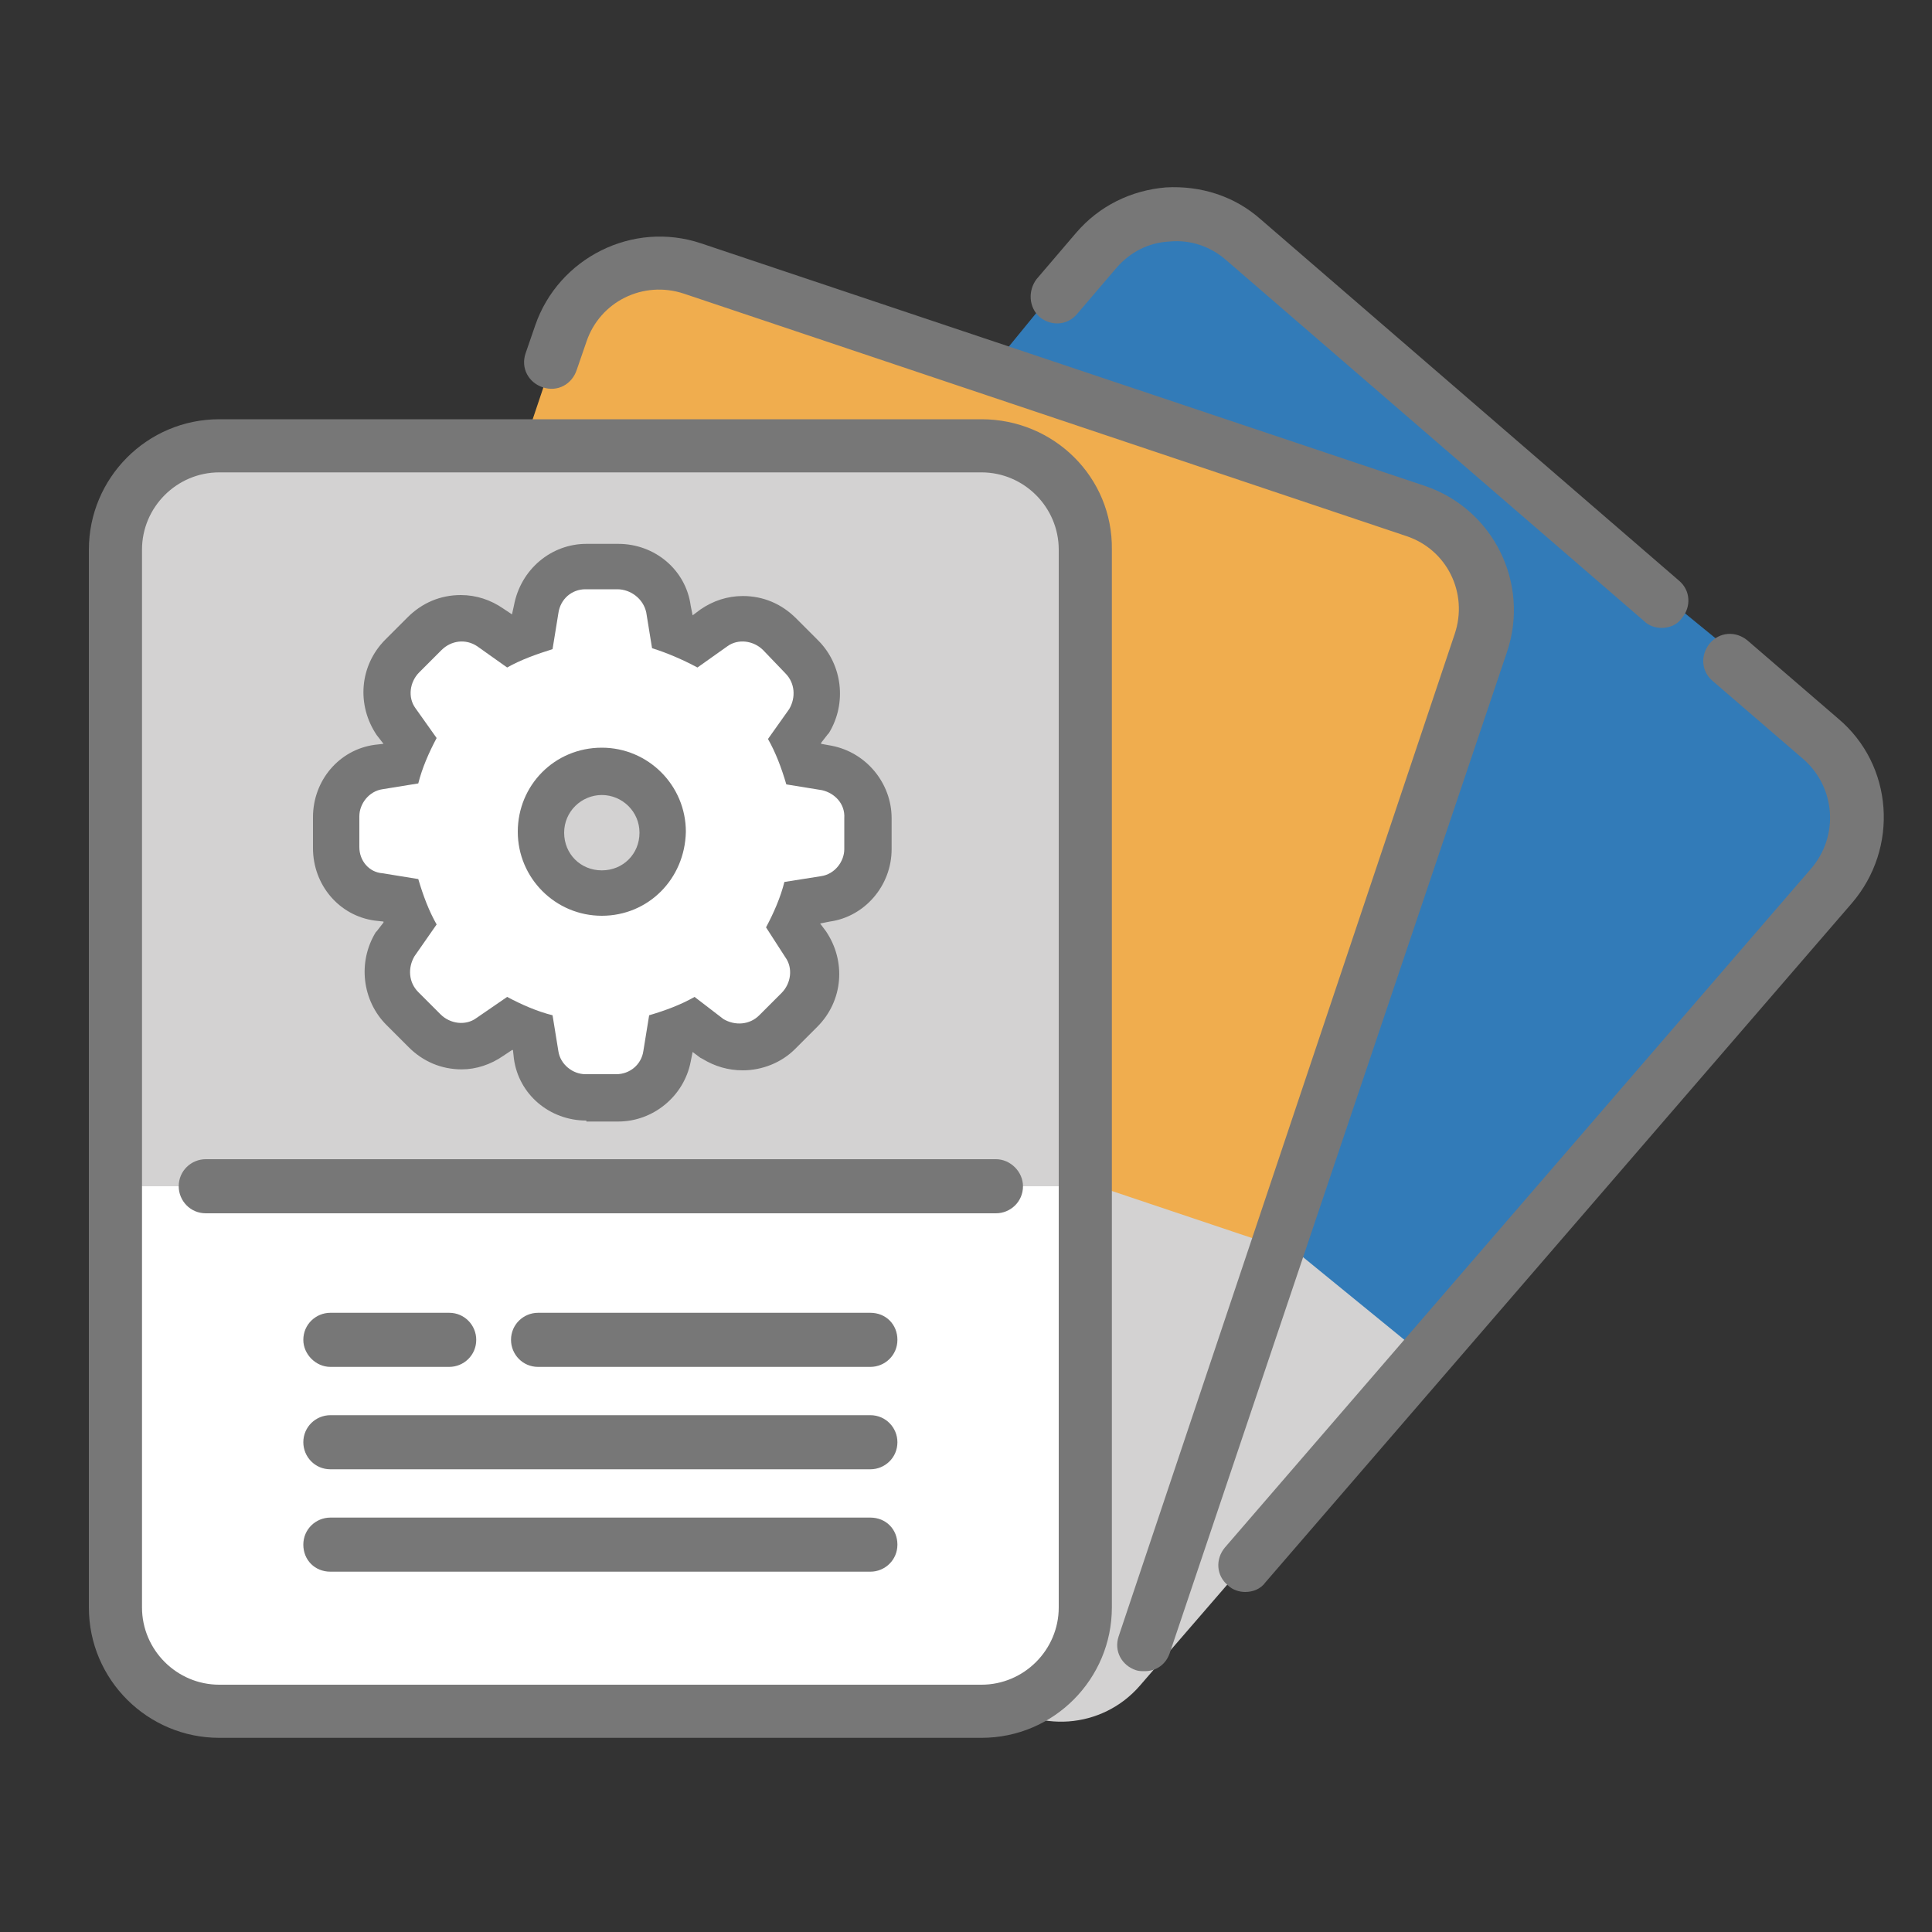 <?xml version="1.0" encoding="utf-8"?>
<!-- Generator: Adobe Illustrator 23.0.1, SVG Export Plug-In . SVG Version: 6.00 Build 0)  -->
<svg version="1.1" id="Livello_1" xmlns="http://www.w3.org/2000/svg" xmlns:xlink="http://www.w3.org/1999/xlink" x="0px" y="0px"
	 viewBox="0 0 200 200" style="enable-background:new 0 0 200 200;" xml:space="preserve">
<rect x="0" y="0" width="200" height="200" fill="#333333" stroke="none"/>
<style type="text/css">
	.st0{fill:#D3D2D2;}
	.st1{fill:#327BB8;}
	.st2{fill:#F0AD4E;}
	.st3{fill:#FFFFFF;}
	.st4{fill:#777777;}
</style>
<g>
	<path class="st0" d="M189.6,91.7L118,174.5c-3.9,4.5-10.7,5-15.2,1.1L43.1,124c-4.5-3.9-5-10.7-1.1-15.2L113.6,26
		c3.9-4.5,10.7-5,15.2-1.1l59.7,51.6C193,80.4,193.5,87.2,189.6,91.7z"/>
	<path class="st1" d="M189.9,90l-41.7,51L70.4,77.5l41.7-51c3.8-4.6,10.5-5.3,15.2-1.5l61.1,49.9C192.9,78.6,193.6,85.4,189.9,90z"
		/>
	<path class="st2" d="M153.4,66.6l-21,62.5l-95.3-32l21-62.5c1.9-5.6,8-8.7,13.6-6.8l74.8,25.1C152.2,54.8,155.3,60.9,153.4,66.6z"
		/>
	<path class="st3" d="M112.4,56.9v109.5c0,5.9-4.8,10.8-10.8,10.8H22.7c-5.9,0-10.8-4.8-10.8-10.8V56.9c0-5.9,4.8-10.8,10.8-10.8
		h78.9C107.6,46.1,112.4,51,112.4,56.9z"/>
	<path class="st0" d="M112.4,56.9v65.9H11.9V56.9c0-5.9,4.8-10.8,10.8-10.8h78.9C107.6,46.1,112.4,51,112.4,56.9z"/>
	<polygon class="st3" points="62.2,56.2 70.8,73.6 90.1,76.4 76.1,90 79.4,109.2 62.2,100.2 44.9,109.2 48.2,90 34.3,76.4 
		53.6,73.6 	"/>
	<g>
		<g>
			<path class="st4" d="M190.3,74.4l-9.4-8.1c-1.2-1-2.9-0.9-3.9,0.3c-1,1.2-0.9,2.9,0.3,3.9l9.4,8.1c3.3,2.9,3.7,7.9,0.8,11.3
				l-60.7,70.3c-1,1.2-0.9,2.9,0.3,3.9c0.5,0.5,1.2,0.7,1.8,0.7c0.8,0,1.6-0.3,2.1-1l60.7-70.3C196.6,87.8,196,79.2,190.3,74.4z"/>
			<path class="st4" d="M107.6,32.8c1.2,1,2.9,0.9,3.9-0.3l4.1-4.8c1.4-1.6,3.3-2.6,5.5-2.7c2.1-0.2,4.2,0.5,5.8,1.9l43.3,37.4
				c0.5,0.5,1.2,0.7,1.8,0.7c0.8,0,1.6-0.3,2.1-1c1-1.2,0.9-2.9-0.3-3.9l-43.3-37.4c-2.7-2.4-6.2-3.5-9.8-3.3
				c-3.6,0.3-6.9,1.9-9.3,4.7l-4.1,4.8C106.4,30.1,106.5,31.8,107.6,32.8z"/>
			<path class="st4" d="M147.5,50.3L72.6,25.2c-7.1-2.4-14.8,1.5-17.2,8.5l-1,2.9c-0.5,1.5,0.3,3,1.8,3.5s3-0.3,3.5-1.8l1-2.9
				c1.4-4.2,5.9-6.4,10.1-5l74.8,25.1c4.2,1.4,6.4,5.9,5,10.1l-34.8,103.8c-0.5,1.5,0.3,3,1.8,3.5c0.3,0.1,0.6,0.1,0.9,0.1
				c1.2,0,2.2-0.7,2.6-1.9L156,67.5C158.4,60.4,154.6,52.7,147.5,50.3z"/>
			<path class="st4" d="M101.6,43.4H22.7c-7.5,0-13.5,6.1-13.5,13.5v109.5c0,7.5,6.1,13.5,13.5,13.5h78.9c7.5,0,13.5-6.1,13.5-13.5
				V56.9C115.2,49.4,109.1,43.4,101.6,43.4z M109.6,166.4c0,4.4-3.6,8-8,8H22.7c-4.4,0-8-3.6-8-8V56.9c0-4.4,3.6-8,8-8h78.9
				c4.4,0,8,3.6,8,8C109.6,56.9,109.6,166.4,109.6,166.4z"/>
			<path class="st4" d="M103.1,120H21.3c-1.5,0-2.8,1.2-2.8,2.8c0,1.5,1.2,2.8,2.8,2.8h81.8c1.5,0,2.8-1.2,2.8-2.8
				C105.9,121.3,104.6,120,103.1,120z"/>
			<path class="st4" d="M90.1,135.9H55.7c-1.5,0-2.8,1.2-2.8,2.8c0,1.5,1.2,2.8,2.8,2.8h34.4c1.5,0,2.8-1.2,2.8-2.8
				C92.9,137.1,91.7,135.9,90.1,135.9z"/>
			<path class="st4" d="M34.2,141.5h12.3c1.5,0,2.8-1.2,2.8-2.8c0-1.5-1.2-2.8-2.8-2.8H34.2c-1.5,0-2.8,1.2-2.8,2.8
				C31.4,140.2,32.7,141.5,34.2,141.5z"/>
			<path class="st4" d="M90.1,146.5H34.2c-1.5,0-2.8,1.2-2.8,2.8c0,1.5,1.2,2.8,2.8,2.8h55.9c1.5,0,2.8-1.2,2.8-2.8
				C92.9,147.8,91.7,146.5,90.1,146.5z"/>
			<path class="st4" d="M90.1,157.1H34.2c-1.5,0-2.8,1.2-2.8,2.8s1.2,2.8,2.8,2.8h55.9c1.5,0,2.8-1.2,2.8-2.8S91.7,157.1,90.1,157.1
				z"/>
			<path class="st4" d="M45.2,91l-3,17.8c-0.2,1,0.2,2.1,1.1,2.7c0.5,0.4,1.1,0.5,1.6,0.5c0.4,0,0.9-0.1,1.3-0.3l15.9-8.4l15.9,8.4
				c0.9,0.5,2.1,0.4,2.9-0.2c0.9-0.6,1.3-1.7,1.1-2.7L79,91l13-12.6c0.8-0.7,1-1.8,0.7-2.8s-1.2-1.7-2.2-1.9l-17.8-2.6l-8-16.2
				c-0.5-0.9-1.4-1.5-2.5-1.5s-2,0.6-2.5,1.5l-8,16.2l-17.8,2.6c-1,0.2-1.9,0.9-2.2,1.9c-0.3,1-0.1,2.1,0.7,2.8L45.2,91z M53.9,76.4
				c0.9-0.1,1.7-0.7,2.1-1.5l6.1-12.4l6.1,12.4c0.4,0.8,1.2,1.4,2.1,1.5l13.7,2L74.2,88c-0.7,0.6-1,1.6-0.8,2.5l2.3,13.6l-12.3-6.4
				c-0.8-0.4-1.8-0.4-2.6,0l-12.3,6.4L51,90.5c0.2-0.9-0.1-1.8-0.8-2.5l-9.9-9.7L53.9,76.4z"/>
		</g>
	</g>
</g>
<rect x="23.8" y="51.8" class="st0" width="78.2" height="63.5"/>
<path d="M-187.3,36l-40.2,46c-5.3,6.2-13,9.6-21.3,9.6h-13.4h-47l-10.4,10.6L-357,65.8l26.8-26.6c11.1-10.9,27.5-14.7,42.3-9.6
	l5.8,2.1h36.2c6.4,0,11.5,5.3,11.3,11.7c-0.2,6.2-5.7,11.1-11.9,11.1h-21.7c-2.5,0-4.3,2.1-4.3,4.3c0,2.5,2.1,4.3,4.3,4.3h6h15.9
	c11.1,0,20.4-8.9,20.8-19.6v-0.2l20.2-22.6c4.3-4.9,11.7-5.7,16.8-1.7C-183.6,23.3-183,31.1-187.3,36z M-309.2-27.3v-6.6
	c0-2.8,2.1-5.5,4.9-5.8l7.7-1.3c0.9-3.4,2.3-6.8,4-9.8l-4.5-6.4c-1.7-2.5-1.3-5.7,0.8-7.7l4.7-4.7c2.1-2.1,5.3-2.5,7.7-0.8l6.4,4.5
	c3-1.7,6.4-3,9.8-4l1.3-7.7c0.6-3,3-5.1,5.8-5.1h6.8c2.8,0,5.5,2.1,5.8,4.9l1.3,7.7c3.4,1.1,6.8,2.5,9.8,4.2l6.4-4.5
	c2.5-1.7,5.7-1.3,7.7,0.8l4.7,4.7c2.1,2.1,2.3,5.3,0.8,7.7l-4.5,6.4c1.7,3,3,6.2,4,9.8l7.7,1.3c2.8,0.6,4.9,3,4.9,5.8v6.6
	c0,2.8-2.1,5.5-4.9,5.8l-7.9,1.3c-0.9,3.4-2.3,6.8-4,9.8l4.5,6.4c1.7,2.5,1.3,5.7-0.8,7.7l-4.7,4.7c-2.1,2.1-5.3,2.3-7.7,0.8
	l-6.2-4.7c-3,1.7-6.2,3-9.8,4l-1.3,7.7c-0.6,2.8-3,4.9-5.8,4.9h-6.6c-2.8,0-5.5-2.1-5.8-4.9l-1.3-7.7c-3.4-0.9-6.8-2.3-9.8-4
	l-6.6,4.5c-2.5,1.7-5.7,1.3-7.7-0.8l-4.7-4.7c-2.1-2.1-2.3-5.3-0.8-7.7l4.5-6.4c-1.7-3-3-6.2-4-9.8l-7.7-1.3
	C-307.2-22-309.2-24.4-309.2-27.3z M-275.1-30.6c0,9.8,7.9,17.9,17.9,17.9c10,0,17.9-7.9,17.9-17.9c0-9.8-7.9-17.9-17.9-17.9
	S-275.1-40.5-275.1-30.6z"/>
<path class="st4" d="M60.7,116c-3.8,0-7-2.7-7.5-6.4l-0.1-0.9c0,0-0.1,0-0.1,0l-0.9,0.6c-1.3,0.9-2.8,1.4-4.3,1.4
	c-2.1,0-4-0.8-5.5-2.3l-2.3-2.3c-2.5-2.5-3-6.5-1.1-9.6l0.1-0.1l0.7-0.9c0,0,0,0,0-0.1l-0.9-0.1c-3.7-0.5-6.4-3.7-6.4-7.5v-3.2
	c0-3.8,2.7-7,6.4-7.5l0.9-0.1c0,0,0,0,0,0L39,76.1c-2.1-3.1-1.8-7.2,0.9-9.9l2.3-2.3c1.5-1.5,3.4-2.3,5.5-2.3c1.6,0,3.1,0.5,4.4,1.4
	l0.9,0.6c0,0,0,0,0,0l0.2-0.9c0.7-3.8,3.9-6.4,7.5-6.4h3.3c3.8,0,7,2.7,7.5,6.4l0.2,1c0,0,0,0,0,0l0.8-0.6c1.3-0.9,2.8-1.4,4.4-1.4
	c2.1,0,4,0.8,5.5,2.3l2.3,2.3c2.5,2.5,3,6.5,1.1,9.6l-0.1,0.1l-0.7,0.9c0,0,0,0,0,0.1l1.1,0.2c3.6,0.7,6.2,3.9,6.2,7.5v3.2
	c0,3.8-2.8,7-6.4,7.5l-1,0.2c0,0,0,0,0,0l0.6,0.8c2.1,3.1,1.8,7.2-0.9,9.9l-2.3,2.3c-1.4,1.4-3.4,2.2-5.4,2.2c0,0,0,0,0,0
	c-1.5,0-2.9-0.4-4.2-1.2l-0.2-0.1l-0.8-0.6l-0.2,1c-0.7,3.6-3.9,6.2-7.5,6.2H60.7z M62.3,82.3c-2.1,0-3.9,1.7-3.9,3.9
	s1.7,3.9,3.9,3.9c2.2,0,3.9-1.7,3.9-3.9C66.2,84,64.4,82.3,62.3,82.3z"/>
<path class="st3" d="M85.1,81.8l-3.7-0.6c-0.5-1.7-1.1-3.3-1.9-4.7l2.2-3.1c0.7-1.2,0.6-2.7-0.4-3.7L79,67.3c-1-1-2.6-1.2-3.7-0.4
	l-3.1,2.2c-1.5-0.8-3.1-1.5-4.7-2l-0.6-3.7C66.6,62,65.3,61,63.9,61h-3.3c-1.4,0-2.6,1-2.8,2.5l-0.6,3.7c-1.6,0.5-3.3,1.1-4.7,1.9
	l-3.1-2.2c-1.2-0.8-2.7-0.6-3.7,0.4l-2.3,2.3c-1,1-1.2,2.6-0.4,3.7l2.2,3.1c-0.8,1.5-1.5,3.1-1.9,4.7l-3.7,0.6
	c-1.4,0.2-2.4,1.5-2.4,2.8v3.2c0,1.4,1,2.6,2.4,2.7l3.7,0.6c0.5,1.7,1.1,3.3,1.9,4.7L42.9,99c-0.7,1.2-0.6,2.7,0.4,3.7l2.3,2.3
	c1,1,2.6,1.2,3.7,0.4l3.2-2.2c1.5,0.8,3.1,1.5,4.7,1.9l0.6,3.7c0.2,1.4,1.5,2.4,2.8,2.4h3.2c1.4,0,2.6-1,2.8-2.4l0.6-3.7
	c1.7-0.5,3.3-1.1,4.7-1.9l3,2.3c1.2,0.7,2.7,0.6,3.7-0.4l2.3-2.3c1-1,1.2-2.6,0.4-3.7L79.3,96c0.8-1.5,1.5-3.1,1.9-4.7l3.8-0.6
	c1.4-0.2,2.4-1.5,2.4-2.8v-3.2C87.5,83.2,86.4,82.1,85.1,81.8z M62.3,94.8c-4.8,0-8.7-3.9-8.7-8.7s3.8-8.7,8.7-8.7
	c4.8,0,8.7,3.9,8.7,8.7C70.9,91,67.1,94.8,62.3,94.8z"/>
</svg>
